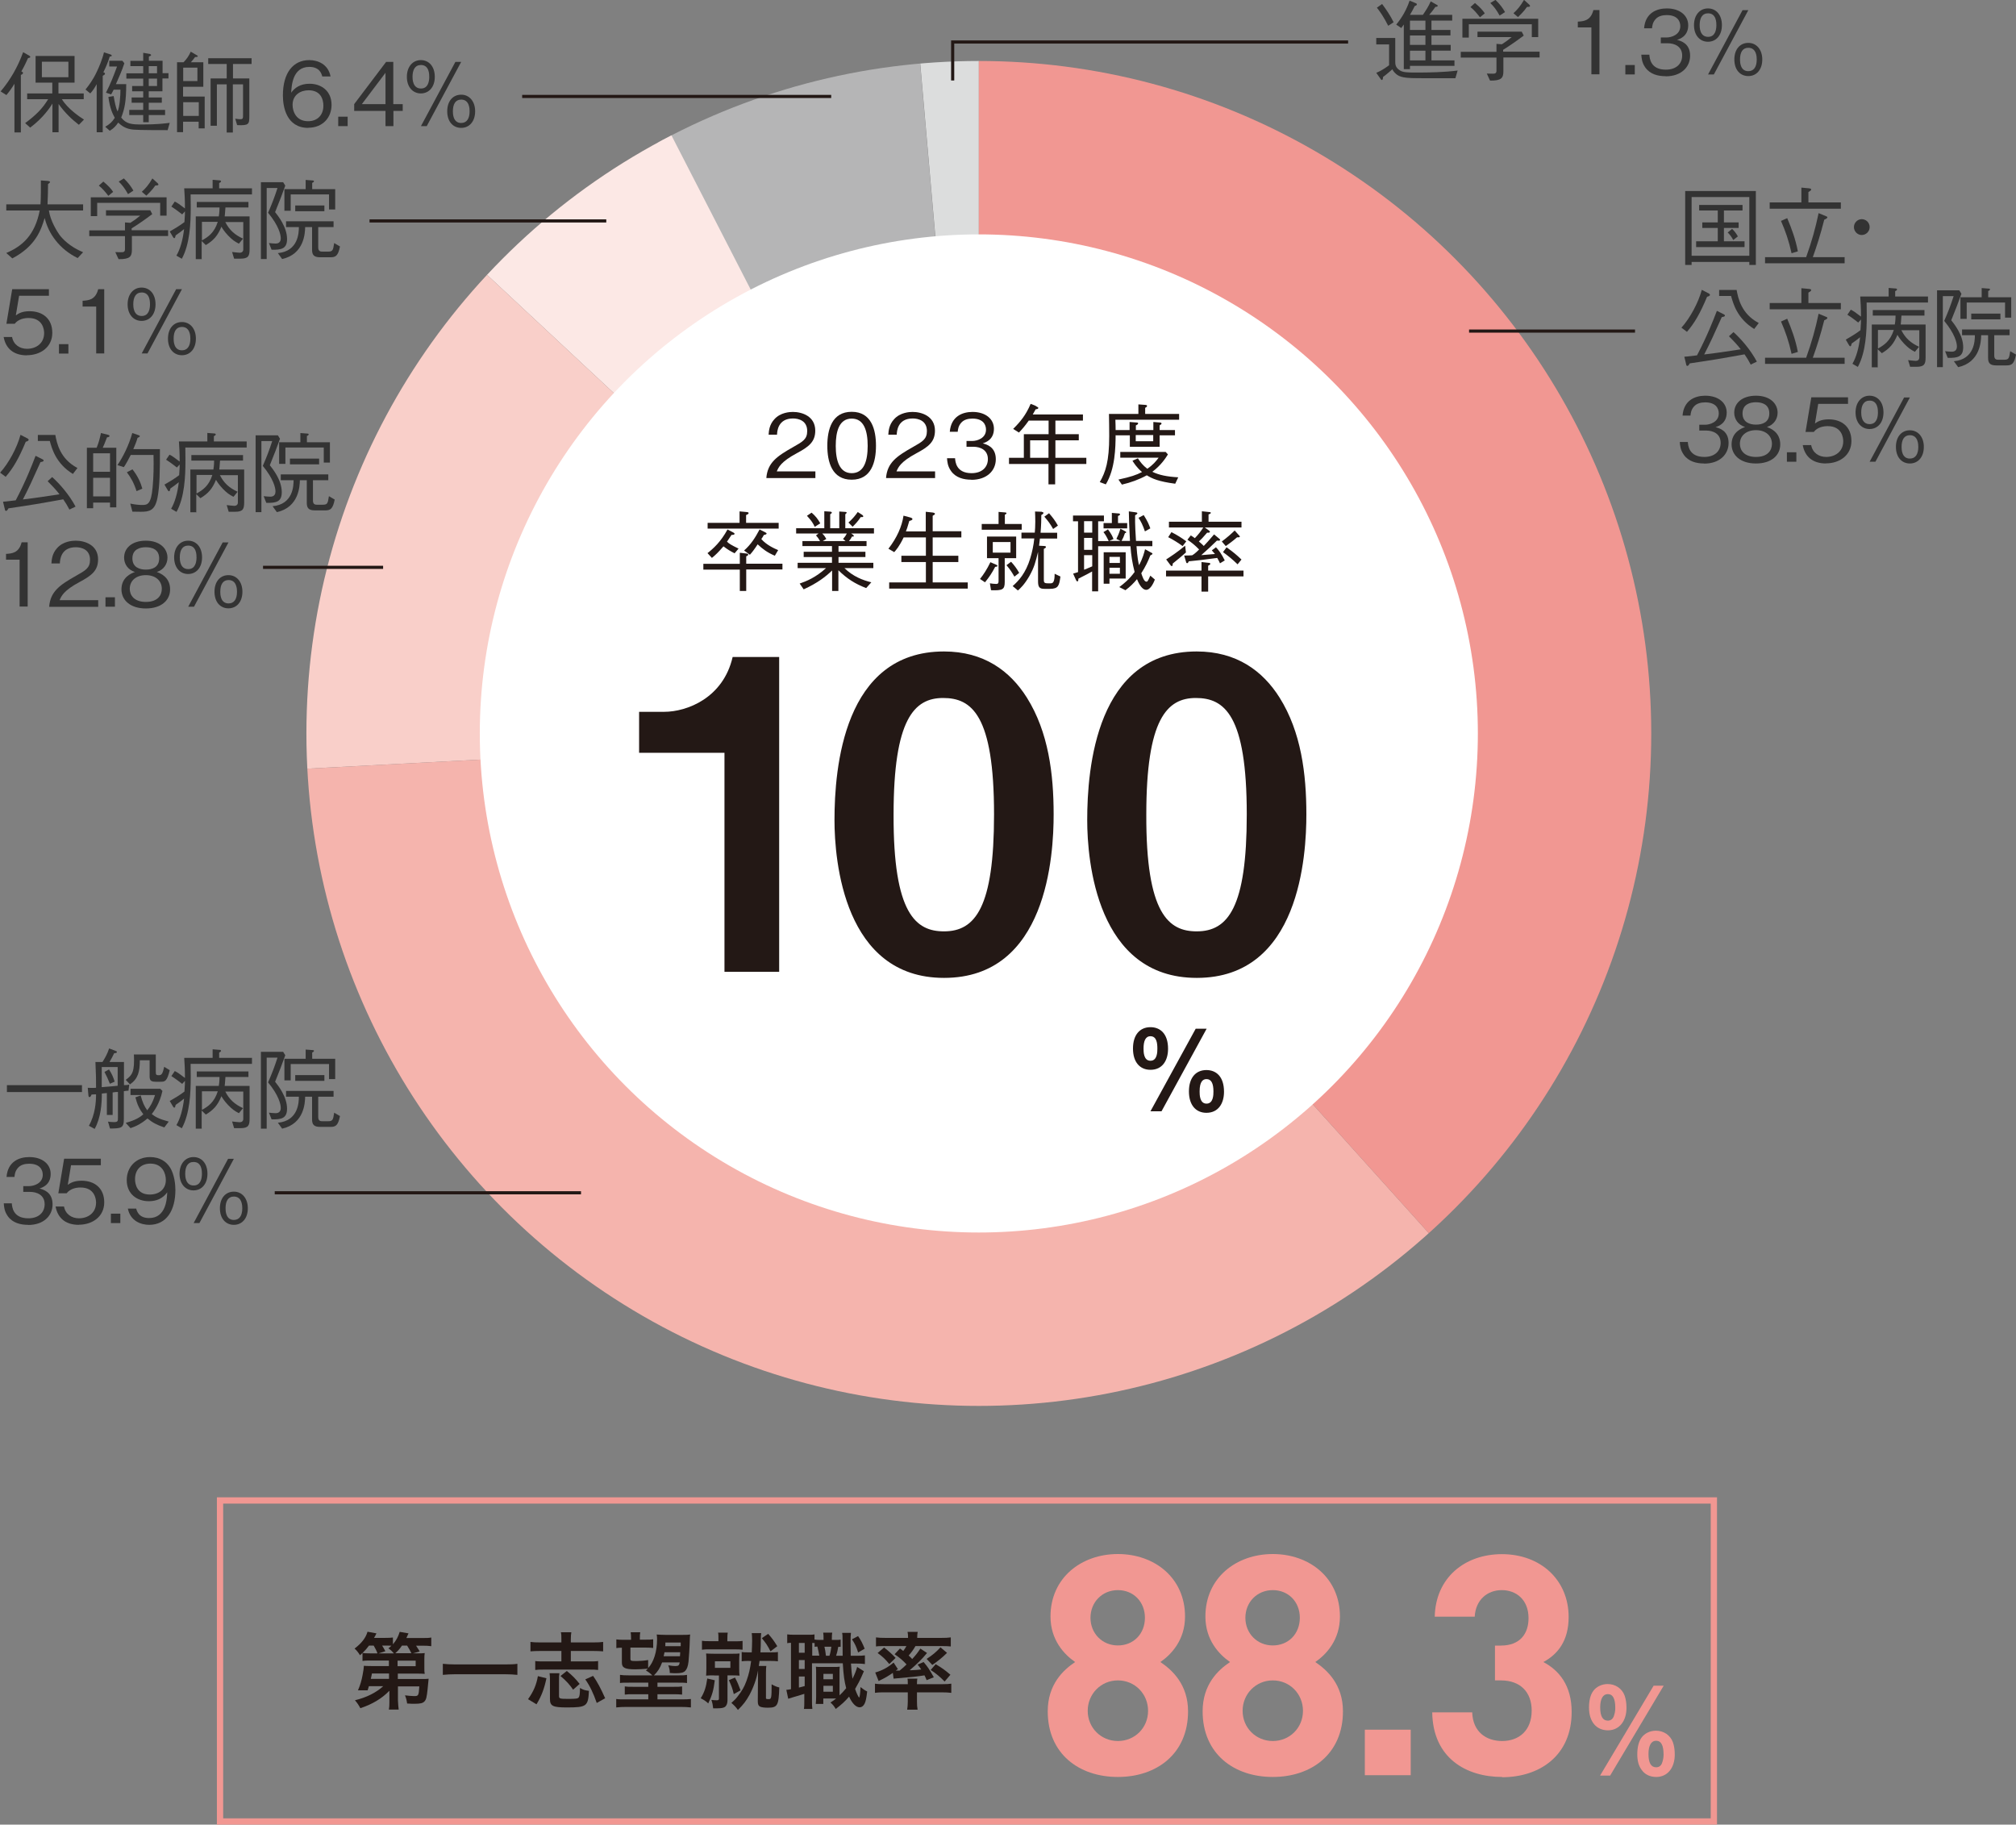 <?xml version="1.0" encoding="UTF-8"?>
<svg id="_レイヤー_2" data-name="レイヤー 2" xmlns="http://www.w3.org/2000/svg" xmlns:xlink="http://www.w3.org/1999/xlink" viewBox="0 0 160.34 145.11">
  <rect x="0" y="0" width="160.34" height="145.11" fill="#808080" stroke="none"/>
  <defs>
    <style>
      .cls-1 {
        stroke: #231815;
        stroke-miterlimit: 10;
        stroke-width: .25px;
      }

      .cls-1, .cls-2 {
        fill: none;
      }

      .cls-3 {
        fill: #333;
      }

      .cls-3, .cls-2, .cls-4, .cls-5, .cls-6, .cls-7, .cls-8, .cls-9, .cls-10, .cls-11 {
        stroke-width: 0px;
      }

      .cls-4 {
        fill: #fce8e5;
      }

      .cls-12 {
        clip-path: url(#clippath);
      }

      .cls-5 {
        fill: #f9cfc9;
      }

      .cls-6 {
        fill: #f5b4ad;
      }

      .cls-7 {
        fill: #fff;
      }

      .cls-8 {
        fill: #b5b5b6;
      }

      .cls-9 {
        fill: #231815;
      }

      .cls-10 {
        fill: #dcdddd;
      }

      .cls-11 {
        fill: #f19792;
      }
    </style>
    <clipPath id="clippath">
      <circle class="cls-2" cx="77.85" cy="58.33" r="53.48"/>
    </clipPath>
  </defs>
  <g id="_文字" data-name="文字">
    <g>
      <path class="cls-11" d="M136.06,119.58v25.03H17.75v-25.03h118.31M136.56,119.08H17.25v26.03h119.31v-26.03h0Z"/>
      <g>
        <path class="cls-11" d="M88.91,141.32c-3.09,0-5.58-1.84-5.58-5.22,0-2.13,1.22-3.28,2.18-3.92-.88-.61-1.96-1.76-1.96-3.62,0-3.08,2.45-4.97,5.36-4.97s5.34,1.89,5.34,4.97c0,1.86-1.08,3.01-1.96,3.62.95.64,2.2,1.79,2.2,3.92,0,3.38-2.5,5.22-5.58,5.22ZM88.91,133.64c-1.35,0-2.4,1.08-2.4,2.42s1.05,2.4,2.4,2.4,2.4-1.05,2.4-2.4-1.05-2.42-2.4-2.42ZM88.91,126.46c-1.25,0-2.18.96-2.18,2.2s.93,2.2,2.18,2.2,2.15-.93,2.15-2.2-.91-2.2-2.15-2.2Z"/>
        <path class="cls-11" d="M101.23,141.32c-3.09,0-5.58-1.84-5.58-5.22,0-2.13,1.22-3.28,2.18-3.92-.88-.61-1.96-1.76-1.96-3.62,0-3.08,2.45-4.97,5.36-4.97s5.34,1.89,5.34,4.97c0,1.86-1.08,3.01-1.96,3.62.95.64,2.2,1.79,2.2,3.92,0,3.38-2.5,5.22-5.58,5.22ZM101.23,133.64c-1.35,0-2.4,1.08-2.4,2.42s1.05,2.4,2.4,2.4,2.4-1.05,2.4-2.4-1.05-2.42-2.4-2.42ZM101.23,126.46c-1.25,0-2.18.96-2.18,2.2s.93,2.2,2.18,2.2,2.15-.93,2.15-2.2-.91-2.2-2.15-2.2Z"/>
        <path class="cls-11" d="M108.55,141.18v-3.62h3.65v3.62h-3.65Z"/>
        <path class="cls-11" d="M119.47,141.32c-2.84,0-5.51-1.49-5.56-5.14h3.18c.05,1.57,1.13,2.28,2.38,2.28,1.37,0,2.35-.86,2.35-2.42,0-1.45-.88-2.4-2.45-2.4h-.47v-2.77h.47c1.54,0,2.2-.96,2.2-2.18,0-1.47-.98-2.23-2.13-2.23s-2.08.78-2.15,2.11h-3.18c.07-3.11,2.4-4.97,5.34-4.97,3.09,0,5.31,2.06,5.31,5,0,1.89-.86,2.96-2.01,3.58,1.25.66,2.25,1.86,2.25,3.97,0,3.48-2.55,5.19-5.53,5.19Z"/>
        <path class="cls-11" d="M129.21,134.84c.1.29.15.59.15.99,0,1.06-.59,1.78-1.47,1.78-.93,0-1.51-.69-1.51-1.81,0-.55.11-1.01.33-1.31.25-.35.69-.56,1.15-.56.62,0,1.14.35,1.35.91ZM132.32,134.06l-4.26,7.15h-.8l4.26-7.15h.8ZM128.35,136.49c.07-.17.12-.43.12-.65,0-.75-.19-1.11-.6-1.11-.38,0-.6.38-.6,1.05,0,.71.2,1.06.61,1.06.22,0,.38-.12.47-.34ZM133.05,138.55c.1.29.15.59.15.99,0,1.07-.59,1.78-1.47,1.78-.49,0-.9-.19-1.16-.56-.24-.32-.35-.71-.35-1.25s.11-1,.33-1.31c.25-.35.68-.56,1.15-.56.62,0,1.14.35,1.35.91ZM132.19,140.2c.07-.17.12-.43.12-.65,0-.75-.19-1.11-.6-1.11-.38,0-.6.38-.6,1.05,0,.71.2,1.06.61,1.06.22,0,.38-.11.47-.34Z"/>
      </g>
      <g>
        <path class="cls-9" d="M30.96,134.47c-.58.61-1.38,1.08-2.3,1.38-.13-.24-.23-.4-.43-.63.92-.22,1.69-.61,2.25-1.12h-1.14c-.04.14-.05.17-.1.33h-.77c.19-.44.29-.79.37-1.23.06-.3.1-.59.1-.72.13.01.31.02.63.02h1.36v-.44h-1.49c-.26,0-.43,0-.61.03v-.63c-.08.06-.1.09-.2.18-.13-.22-.27-.39-.43-.53.56-.43.89-.85,1.03-1.34l.71.13c-.08.17-.11.22-.19.36h.85c.31,0,.49-.01.65-.03v.54c.26-.3.42-.6.54-.99l.7.12q-.06.13-.17.37h1.26c.35,0,.51,0,.72-.04v.69c-.2-.03-.4-.04-.69-.04h-.52c.17.26.18.27.29.46l-.54.15h.32c.33,0,.45,0,.62-.02-.02.12-.03.23-.03.47v.7c0,.23,0,.34.03.48-.15-.01-.36-.02-.62-.02h-1.52v.43h1.89c.25,0,.4,0,.56-.02-.01.08-.01.13-.02.2t-.02.2s-.01.17-.04.42c-.07.65-.11.82-.24.97-.13.15-.33.2-.78.2-.19,0-.33,0-.61-.02-.04-.28-.08-.43-.17-.65.25.03.56.06.72.06.36,0,.37-.04.42-.77h-1.7v1.11c.02.35.03.52.06.73h-.78c.03-.19.04-.31.04-.57v-.9ZM30.02,131.48c-.08-.22-.17-.38-.3-.61h-.37c-.16.22-.3.38-.52.59.16.02.29.03.61.03h.57ZM30.94,133.09h-1.36c-.02.14-.03.16-.09.43h1.45v-.43ZM31.32,131.48c-.1-.12-.23-.25-.43-.39.12-.09.15-.12.24-.21-.12,0-.24-.01-.37-.01h-.37c.08.13.13.2.26.45l-.54.17h1.21ZM32.72,131.48c-.08-.17-.2-.39-.34-.61h-.41c-.17.26-.32.42-.53.61h1.27ZM31.63,132.51h1.43v-.44h-1.44v.44Z"/>
        <path class="cls-9" d="M41.15,133.2c-.3-.03-.61-.05-1.01-.05h-3.91c-.37,0-.73.02-1.01.05v-.88c.3.03.58.05,1.01.05h3.91c.45,0,.76-.01,1.01-.05v.88Z"/>
        <path class="cls-9" d="M42,135.13c.44-.62.66-1.14.78-1.83l.68.17c-.17.82-.39,1.41-.79,2.07l-.68-.41ZM44.65,130.41c0-.28,0-.43-.04-.6h.83c-.03.18-.04.33-.04.6v.21h1.79c.33,0,.59-.01.78-.04v.75c-.23-.02-.48-.03-.78-.03h-1.79v.83h1.47c.32,0,.51,0,.7-.03v.71c-.21-.03-.38-.03-.71-.03h-3.58c-.32,0-.5,0-.71.03v-.71c.19.03.39.03.71.03h1.37v-.83h-1.69c-.32,0-.56.01-.77.03v-.75c.19.03.44.04.77.04h1.69v-.21ZM44.49,133.08c-.03.17-.03.3-.03.63v1.17c0,.21.07.23.73.23.63,0,.77-.02.84-.12.07-.1.09-.25.1-.75.23.14.37.19.71.23-.06,1.23-.18,1.32-1.76,1.32-1.11,0-1.34-.11-1.34-.67v-1.42c0-.27,0-.43-.03-.63h.78ZM45.59,134.39c-.27-.4-.56-.72-1.01-1.1l.5-.4c.44.36.69.61,1.02,1.03l-.52.46ZM47.46,135.43c-.26-.76-.56-1.38-.91-1.87l.62-.28c.31.43.63,1.03.96,1.78l-.68.38Z"/>
        <path class="cls-9" d="M51.54,132.67c.45-.47.72-1.32.72-2.31,0-.1-.01-.27-.03-.37.15.01.42.03.73.03h1.19c.36,0,.54,0,.74-.03-.02.17-.02.2-.03.49-.01.5-.07,1.36-.1,1.67-.04.36-.13.6-.26.73-.13.14-.34.19-.75.19-.12,0-.17,0-.48-.02,0-.22-.03-.38-.12-.61.26.04.4.06.55.06.26,0,.32-.05.36-.29h-1.4c-.17.46-.34.72-.65,1.03h1.89c.36,0,.54,0,.74-.04v.65c-.2-.03-.39-.03-.74-.03h-1.61v.33h1.3c.4,0,.41,0,.66-.03v.65c-.2-.02-.37-.03-.66-.03h-1.3v.41h1.9c.34,0,.57-.01.76-.03v.67c-.23-.03-.55-.04-.83-.04h-4.3c-.28,0-.55.01-.81.04v-.67c.2.03.4.03.74.03h1.81v-.41h-1.19c-.3,0-.47,0-.68.03v-.65c.19.03.32.03.68.03h1.19v-.33h-1.51c-.43,0-.59,0-.74.03v-.65c.2.03.4.04.74.04h1.83c-.14-.14-.3-.27-.51-.39.08-.06.1-.09.15-.14-.38.03-.72.05-.99.05-.83,0-1.07-.12-1.07-.54v-1.18c-.19,0-.32.01-.44.03v-.69c.19.03.33.03.63.03h.54v-.12c0-.18-.01-.34-.03-.48h.76c-.03.15-.03.27-.03.47v.12h.43c.3,0,.44,0,.63-.03v.69c-.17-.02-.34-.03-.63-.03h-1.18v.89c0,.17.05.18.51.18.25,0,.61-.03.9-.08v.64ZM52.85,131.4c-.03.13-.03.19-.07.32h1.3q.01-.14.02-.32h-1.25ZM54.15,130.63h-1.23c0,.14,0,.19-.01.29h1.23v-.29Z"/>
        <path class="cls-9" d="M56.85,133.63c-.1.81-.21,1.18-.52,1.84-.19-.18-.33-.27-.6-.41.3-.48.43-.9.52-1.57l.6.14ZM57.14,130.36c0-.28,0-.39-.03-.52h.77c-.02.12-.03.23-.03.52v.17h.59c.3,0,.43,0,.62-.03v.7c-.18-.02-.34-.03-.63-.03h-1.97c-.29,0-.45,0-.63.03v-.71c.19.03.3.03.63.03h.68v-.16ZM56.79,133.24c-.26,0-.43,0-.63.02.01-.18.02-.36.02-.6v-.56c0-.24,0-.41-.02-.6.18.01.35.02.63.02h1.41c.28,0,.43,0,.62-.02-.02.17-.03.32-.03.59v.57c0,.28,0,.43.03.6-.21-.01-.35-.02-.62-.02h-.34v1.99c0,.23-.07.41-.19.51-.11.08-.3.12-.62.12-.07,0-.15,0-.33,0-.03-.28-.05-.39-.14-.67.16.02.29.03.43.03.13,0,.17-.03.17-.14v-1.83h-.37ZM56.86,132.64h1.23v-.52h-1.23v.52ZM58.46,133.42c.19.35.28.58.44,1.01l-.54.3c-.1-.43-.17-.63-.39-1.11l.5-.21ZM59.6,132.09c-.28,0-.43,0-.61.03v-.74c.16.03.3.03.62.03h.18c.01-.28.03-.64.03-.92,0-.25-.01-.45-.03-.61h.75c-.02.14-.03.34-.03.59,0,.32,0,.49-.03.94h.74c.33,0,.49,0,.65-.03v.74c-.18-.02-.34-.03-.65-.03h-.81c-.01.12-.02.14-.06.4h.6c-.02.15-.03.23-.03.52v1.98c-.02.12.02.14.22.14.21,0,.23-.09.23-1.18.25.14.42.21.61.25-.05,1.45-.14,1.61-.92,1.61-.28,0-.48-.03-.6-.08-.14-.07-.19-.19-.19-.43l.02-2.29v-.16c-.11.65-.37,1.36-.68,1.94-.28.5-.47.75-.92,1.2-.18-.25-.3-.37-.52-.56.28-.25.34-.31.5-.52.35-.45.52-.74.7-1.23.19-.53.29-.96.37-1.58h-.12ZM61.1,129.94c.34.39.43.52.72.98l-.54.41c-.23-.46-.38-.68-.69-1.05l.5-.34Z"/>
        <path class="cls-9" d="M66.88,130.97q-.14,0-.21,0c-.05.28-.1.51-.17.71h.52c0-.56-.01-1.01-.01-1.34,0-.26,0-.32-.03-.48h.7c-.03.22-.03.34-.03.81,0,.27,0,.54.01,1.01h.39c.39,0,.53,0,.74-.03v.69c-.25-.03-.34-.04-.74-.04h-.37c.03.55.07.86.12,1.21.18-.35.33-.74.37-.94l.54.34c-.04.08-.09.19-.14.32-.14.34-.38.79-.56,1.09.12.36.28.68.32.68s.09-.31.11-.83c.17.14.37.28.53.35-.06.52-.11.77-.2.96-.09.19-.23.3-.41.3-.28,0-.59-.32-.83-.85-.32.38-.61.64-1.06.98-.17-.27-.23-.34-.42-.51.23-.15.32-.21.45-.32h-1.02v.43h-.6c.02-.19.03-.35.03-.58v-1.79c0-.3,0-.39-.02-.59.12.02.19.02.42.02h1.05c.19,0,.27,0,.43-.02-.02.14-.02.25-.02.59v1.69c.19-.17.3-.3.53-.57-.14-.54-.21-.98-.27-1.98h-2.45v2.93c0,.35,0,.51.03.7h-.67c.03-.19.03-.4.03-.71v-.49c-.34.11-.61.19-.83.25q-.32.09-.45.14l-.15-.71c.07,0,.15-.01.37-.05v-3.69c-.13,0-.2.01-.3.03v-.7c.14.02.3.03.56.03h1.05c.27,0,.42,0,.56-.03v.41c.14.02.23.03.41.03h.31v-.04c0-.27,0-.39-.03-.54h.72c-.03.15-.03.28-.03.54v.04h.23c.24,0,.33,0,.47-.02v.57ZM63.54,131.44h.46v-.78h-.46v.78ZM63.54,132.73h.46v-.71h-.46v.71ZM63.54,134.21c.26-.06.3-.08.46-.12v-.76h-.46v.89ZM65.16,131.67c-.03-.19-.09-.49-.15-.72-.09,0-.11,0-.22.02v-.3c-.08,0-.1,0-.19-.01v1.01h.56ZM65.49,133.55h.75v-.43h-.75v.43ZM65.49,134.54h.75v-.47h-.75v.47ZM65.57,130.96c.05.19.08.39.12.72h.28c.07-.21.12-.46.15-.72h-.54ZM68.25,130.12c.23.34.35.57.52,1l-.52.3c-.15-.48-.25-.68-.49-1.05l.48-.25Z"/>
        <path class="cls-9" d="M70.36,134.59c-.3,0-.48,0-.77.04v-.73c.17.03.43.04.71.04h1.9v-.05c0-.17,0-.3-.03-.39h.79c-.02.1-.03.22-.03.39v.05h2.05c.28,0,.5-.01.68-.04v.73c-.22-.03-.48-.04-.78-.04h-1.95v.74c0,.25.01.42.05.64h-.83c.03-.22.05-.39.05-.64v-.74h-1.84ZM71.59,131.11c.12.09.15.11.25.19.12-.17.17-.23.25-.39h-1.74c-.28,0-.49,0-.68.03v-.72c.21.03.44.04.79.04h1.76v-.07c0-.16-.01-.27-.04-.41h.81c-.03.14-.04.25-.04.41v.07h1.88c.35,0,.58-.01.79-.04v.72c-.19-.02-.4-.03-.69-.03h-2.12c-.17.3-.32.5-.54.75.14.12.17.17.28.28.28-.31.41-.46.65-.83l.53.35c-.39.48-.82.9-1.38,1.37q.06,0,.14,0c.28-.01.54-.03.78-.06-.1-.15-.15-.21-.29-.39l.48-.2c.37.45.41.51.81,1.21l-.57.23c-.08-.2-.12-.27-.17-.38-.67.1-1.04.14-2.14.23-.14.01-.26.02-.32.03l-.06-.46c-.36.25-.59.39-1.13.65l-.27-.68c.52-.14,1.03-.41,1.46-.79l.34.52-.17.12h.08s.19,0,.23,0c.25-.2.35-.29.55-.49-.27-.3-.56-.55-.95-.81l.43-.46ZM70.31,131.02c.37.29.63.52.92.83l-.5.49c-.32-.39-.52-.58-.93-.88l.51-.43ZM75.31,131.46c-.38.38-.7.63-1.16.95l-.45-.48c.49-.32.75-.54,1.1-.92l.52.44ZM74.42,132.35c.54.33.7.44,1.17.84l-.46.54c-.37-.38-.67-.63-1.11-.92l.4-.46Z"/>
      </g>
    </g>
    <g>
      <g class="cls-12">
        <g>
          <path class="cls-10" d="M77.85,58.33l-4.69-53.63c1.54-.13,3.15-.2,4.69-.2v53.83Z"/>
          <path class="cls-8" d="M77.85,58.33L52.16,10.95c5.35-2.96,14.95-5.71,20.99-6.24l4.69,53.63Z"/>
          <path class="cls-4" d="M77.85,58.33L38.48,21.62c5.19-5.57,7.78-8.14,14.73-11.23l24.64,47.94Z"/>
          <path class="cls-5" d="M77.85,58.33l-53.76,2.82c-.8-15.2,4.01-28.4,14.39-39.53l39.37,36.71Z"/>
          <path class="cls-6" d="M77.85,58.33l36.02,40c-22.09,19.89-56.13,18.11-76.02-3.98-8.67-9.63-13.07-20.26-13.75-33.2l53.76-2.82Z"/>
          <path class="cls-11" d="M77.85,58.33V4.5c29.73,0,53.83,24.1,53.83,53.83,0,16.05-5.88,29.26-17.81,40l-36.02-40Z"/>
        </g>
      </g>
      <g>
        <circle class="cls-7" cx="77.85" cy="58.33" r="39.69"/>
        <g>
          <path class="cls-9" d="M60.95,38.01c.1-1.22.85-1.73,2.14-2.46.76-.43,1.11-.62,1.11-1.27,0-.81-.66-1-1.13-1-1.2,0-1.26,1.02-1.27,1.29h-.67c.02-.29.05-.79.46-1.23.48-.54,1.22-.58,1.47-.58.73,0,1.78.34,1.78,1.49,0,.9-.53,1.29-1.46,1.79-1.29.69-1.46,1.13-1.6,1.45h3.07v.53h-3.87Z"/>
          <path class="cls-9" d="M67.74,38.15c-1.57,0-1.94-1.41-1.94-2.7s.37-2.7,1.94-2.7,1.93,1.42,1.93,2.7-.36,2.7-1.93,2.7ZM67.74,33.29c-1,0-1.27,1.02-1.27,2.17s.29,2.17,1.27,2.17,1.27-.98,1.27-2.17-.29-2.17-1.27-2.17Z"/>
          <path class="cls-9" d="M70.47,38.01c.1-1.22.85-1.73,2.14-2.46.76-.43,1.11-.62,1.11-1.27,0-.81-.66-1-1.13-1-1.2,0-1.26,1.02-1.27,1.29h-.67c.02-.29.05-.79.46-1.23.48-.54,1.22-.58,1.47-.58.73,0,1.78.34,1.78,1.49,0,.9-.53,1.29-1.46,1.79-1.29.69-1.46,1.13-1.6,1.45h3.07v.53h-3.87Z"/>
          <path class="cls-9" d="M77.25,38.15c-.59,0-1.23-.15-1.61-.69-.28-.39-.3-.76-.32-1.02h.64c.02.27.08,1.19,1.31,1.19.86,0,1.3-.5,1.3-1.12,0-.74-.62-.98-1.16-.98h-.54v-.46h.46c.39,0,1.09-.22,1.09-.9,0-.39-.22-.88-1.08-.88-.34,0-.69.08-.91.35-.21.25-.24.5-.26.7h-.63c.1-1.24,1.02-1.58,1.81-1.58,1.02,0,1.7.55,1.7,1.34,0,.87-.67,1.09-.89,1.16.29.08,1.04.27,1.04,1.26,0,.91-.71,1.64-1.94,1.64Z"/>
          <path class="cls-9" d="M83.92,36.9v1.62h-.53v-1.62h-3.14v-.49h1.18v-1.88h1.97v-1.08h-1.58c-.29.41-.51.67-.78.95l-.46-.29c.56-.55,1.02-1.11,1.39-1.99.14.06.38.12.49.22.08.04.12.06.12.1,0,.08-.1.1-.21.11-.05.08-.11.19-.23.41h3.99v.49h-2.19v1.08h1.86v.49h-1.86v1.39h2.46v.49h-2.46ZM83.39,35.02h-1.46v1.39h1.46v-1.39Z"/>
          <path class="cls-9" d="M88.73,34.6c-.01.99-.03,2.68-.78,3.92l-.48-.18c.46-.8.75-1.65.75-3.66,0-.27-.01-1.54-.02-1.76h2.34v-.76l.55.04s.14,0,.14.08c0,.08-.1.13-.15.15v.49h2.7v.46h-5.07c.01.36.02.48.02.82h1.11v-.64l.53.04c.08,0,.15.01.15.07,0,.06-.06.11-.18.16v.37h1.39v-.64l.5.04c.07,0,.15.01.15.08,0,.04-.02.07-.15.15v.37h1.22v.42h-1.22v.91h-2.37v-.91h-1.11ZM88.95,38.14c1.01-.22,1.41-.36,1.88-.6-.42-.35-.66-.73-.76-.9l.43-.19c.2.3.39.56.75.83.46-.31.71-.62.9-.88h-3.05v-.46h3.61l.18.2c-.2.32-.56.87-1.24,1.38.53.26,1.17.39,2.06.44l-.24.51c-1.34-.18-1.82-.4-2.26-.67-.62.34-1.29.58-1.98.74l-.29-.42ZM91.72,35.09v-.49h-1.39v.49h1.39Z"/>
          <path class="cls-9" d="M59.35,45.3v1.7h-.51v-1.7h-2.9v-.46h2.9v-.88l.52.06c.1.01.15.04.15.08,0,.08-.1.12-.16.14v.59h2.88v.46h-2.88ZM58.44,44.01c-.36-.18-.57-.31-.9-.56-.41.47-.61.67-.92.92l-.35-.38c.46-.36,1.06-.9,1.59-1.88l.43.22c.1.05.13.08.13.12,0,.09-.13.09-.24.09-.08.11-.1.15-.36.54.16.15.3.25.92.55l-.32.38ZM56.28,42.04v-.46h2.54v-.91l.55.05c.16.01.17.06.17.08,0,.07-.06.1-.2.16v.62h2.59v.46h-5.65ZM61.61,44.19c-.58-.25-.96-.53-1.35-.9-.29.44-.44.63-.62.83l-.46-.34c.53-.46.91-1.05,1.23-1.67l.43.21c.1.05.13.08.13.11,0,.08-.15.1-.22.12-.09.16-.1.19-.2.32.41.47,1.01.74,1.34.88l-.26.44Z"/>
          <path class="cls-9" d="M67.7,42.43l.13.09s.08.06.08.1c0,.07-.08.06-.15.05-.08.17-.15.26-.24.36h1.4v.4h-2.23v.45h2.14v.42h-2.14v.46h2.77v.42h-2.3c.69.67,1.45.96,2.14,1.13l-.41.46c-.89-.34-1.54-.76-2.21-1.42v1.65h-.5v-1.63c-.5.48-1.14.99-2.26,1.5l-.32-.46c.55-.19,1.27-.48,2.1-1.23h-2.26v-.42h2.73v-.46h-2.25v-.42h2.25v-.45h-2.35v-.4h1.4c-.11-.2-.18-.29-.32-.45l.2-.15h-1.78v-.42h2.24v-1.35l.46.03c.08,0,.14.04.14.08s-.06.08-.13.13v1.11h.72v-1.33l.46.03c.1,0,.13.04.13.06,0,.04-.06.08-.11.13v1.11h2.28v.42h-1.84ZM64.8,41.9c-.13-.28-.25-.48-.62-.88l.37-.25c.31.27.48.48.69.85l-.43.27ZM65.4,42.43c.15.15.22.25.32.43l-.28.17h1.81l-.2-.17c.18-.2.23-.29.3-.43h-1.95ZM68.46,41.12c-.2.3-.38.51-.65.77l-.33-.33c.36-.33.55-.57.74-.84l.33.21s.11.07.11.13c0,.08-.13.07-.2.06Z"/>
          <path class="cls-9" d="M73.63,42.25v-1.55l.55.06s.18.02.18.1c0,.06-.06.09-.18.16v1.23h2.28v.49h-2.28v1.46h2.04v.5h-2.04v1.62h2.79v.49h-6.25v-.49h2.92v-1.62h-1.95v-.5h1.95v-1.46h-1.77c-.34.71-.61,1.02-.75,1.17l-.46-.27c.68-.88,1.07-1.76,1.2-2.63l.56.15s.15.04.15.12c0,.08-.13.12-.25.15-.15.54-.2.65-.27.83h1.57Z"/>
          <path class="cls-9" d="M77.94,46.05c.3-.38.55-.76.83-1.34l.46.2c.08.04.1.06.1.09,0,.06-.06.07-.18.08-.25.48-.46.8-.81,1.23l-.4-.27ZM79.41,40.71l.5.04s.14,0,.14.06c0,.03-.02.08-.13.12v.74h1.34v.46h-3.18v-.46h1.34v-.97ZM78.73,46.39c.13.02.34.05.5.05.19,0,.19-.11.19-.29v-1.76h-.92v-1.72h2.32v1.72h-.91v1.89c0,.61-.17.69-1.09.66l-.09-.55ZM80.37,43.11h-1.41v.84h1.41v-.84ZM80.42,44.68c.27.3.44.53.64.88l-.38.3c-.18-.31-.32-.55-.63-.91l.36-.27ZM82.86,40.72c.06,0,.13.01.13.08s-.12.13-.17.16c0,.33-.01.83-.06,1.41h1.32v.46h-1.37q-.01.16-.07.57l.37.02c.07,0,.18.01.18.08s-.11.12-.17.15v2.4c0,.25,0,.34.32.34h.22c.18,0,.32-.08.32-.76l.46.22c-.1.73-.16.98-.85.98h-.43c-.39,0-.5-.14-.5-.6v-2.34c-.2.82-.3,1.23-.7,1.94-.39.67-.7.95-.9,1.13l-.42-.35c.47-.41,1.04-1.02,1.4-2.21.14-.45.27-1.04.32-1.58h-1.02v-.46h1.06c.02-.26.04-.47.04-.87,0-.31-.01-.55-.02-.81l.57.02ZM83.43,40.81c.29.34.48.58.71.99l-.38.27c-.23-.41-.41-.65-.7-.98l.37-.27Z"/>
          <path class="cls-9" d="M91.53,43.93c.11.06.13.07.13.1,0,.06-.09.11-.17.14-.17.44-.38.89-.72,1.42.09.27.22.67.41.67.07,0,.1,0,.31-.48l.36.31c-.15.41-.41.82-.68.82-.4,0-.66-.66-.74-.85-.25.3-.53.59-.92.88l-.49-.25c.36-.27.78-.6,1.22-1.2-.18-.7-.28-1.32-.33-2.05h-2.57v3.59h-.48v-1.58c-.19.11-.53.29-1.09.57,0,.19-.05.22-.08.22-.06,0-.1-.08-.12-.13l-.22-.49c.23-.07.27-.08.39-.12v-4.04h-.4v-.46h2.46v.46h-.46v1.57h.84c-.19-.39-.27-.53-.42-.71l.36-.22c.29.39.38.6.44.77l-.34.15h.9l-.33-.16c.1-.2.21-.43.32-.81l.36.19c.08.04.1.06.1.09,0,.04-.04.06-.1.07-.08.25-.15.41-.27.62h.67c-.06-1.25-.08-1.52-.09-2.35l.51.07c.08.01.17.02.17.08,0,.03-.03.08-.18.16-.02.69.04,1.59.07,2.04h1.3v.42h-1.26c.06.9.15,1.3.2,1.51.3-.55.41-.99.48-1.27l.47.26ZM86.87,41.45h-.65v.91h.65v-.91ZM86.87,42.78h-.65v.95h.65v-.95ZM86.22,45.31c.15-.06.29-.11.65-.27v-.89h-.65v1.16ZM88.42,40.79l.48.04c.1,0,.18.01.18.08,0,.05-.04.07-.16.13v.56h.73v.42h-1.88v-.42h.66v-.81ZM88.24,46.01v.41h-.46v-2.5h1.75v2.09h-1.29ZM89.07,44.29h-.83v.48h.83v-.48ZM89.07,45.15h-.83v.48h.83v-.48ZM90.96,40.96c.32.5.42.76.53,1.06l-.43.24c-.18-.52-.3-.76-.51-1.08l.42-.22Z"/>
          <path class="cls-9" d="M94.33,43.93c-.22.2-.67.58-1.06.89,0,.09,0,.2-.08.2-.03,0-.06-.02-.12-.1l-.32-.43c.39-.25.85-.55,1.51-1.09l.06.52ZM95.57,44.7l.54.06c.06,0,.15.01.15.08,0,.07-.11.12-.17.15v.39h2.81v.46h-2.81v1.21h-.53v-1.21h-2.82v-.46h2.82v-.67ZM93.17,42.32c.47.24.8.45,1.18.73l-.29.38c-.36-.26-.7-.48-1.15-.71l.26-.4ZM96.68,43.49c.28.29.48.58.73,1.08l-.38.23c-.05-.11-.09-.21-.22-.43-.91.13-1.71.22-2.26.27-.03.06-.07.15-.13.15-.06,0-.08-.06-.09-.11l-.15-.5c.24,0,.42,0,.64-.02.1-.06.22-.13.55-.46-.34-.35-.57-.53-.93-.78l.27-.34c.2.13.23.15.32.22.31-.32.5-.58.67-.85h-2.73v-.46h2.62v-.83l.56.06c.13.01.15.03.15.06,0,.08-.12.11-.18.13v.58h2.62v.46h-2.92l.32.23c.07.05.09.08.09.11,0,.09-.15.08-.22.07-.34.4-.5.56-.66.7.3.27.31.27.39.36.18-.19.45-.48.82-.92l.41.34s.07.06.07.09c0,.07-.09.07-.12.07-.06,0-.09,0-.13-.01-.4.4-.82.78-1.25,1.16.39-.03.97-.08,1.09-.09-.14-.17-.2-.23-.25-.29l.34-.25ZM97.18,43.06c.45-.34.71-.57,1.02-.87l.33.37c.06.06.08.08.08.11,0,.05-.06.06-.09.06-.03,0-.1,0-.13,0-.36.32-.6.48-.9.7l-.31-.36ZM97.56,43.53c.54.39.76.57,1.18.97l-.31.38c-.43-.42-.8-.71-1.16-.97l.29-.39Z"/>
        </g>
        <g>
          <path class="cls-9" d="M57.62,77.29v-17.42h-6.79v-3.26h1.99c1.82,0,4.7-1.1,5.45-4.36h3.7v25.04h-4.36Z"/>
          <path class="cls-9" d="M75.08,77.77c-7.96,0-8.71-9.33-8.71-12.55,0-4.12.72-13.41,8.71-13.41,3.16,0,5.25,1.54,6.59,3.67,1.72,2.74,2.13,6.07,2.13,9.29s-.51,13-8.71,13ZM75.01,55.51c-2.3,0-3.94,1.68-3.94,9.26-.03,7.92,1.78,9.3,4.01,9.3,2.5,0,3.98-1.92,3.98-9.3,0-7.92-1.78-9.26-4.05-9.26Z"/>
          <path class="cls-9" d="M95.18,77.77c-7.96,0-8.71-9.33-8.71-12.55,0-4.12.72-13.41,8.71-13.41,3.16,0,5.25,1.54,6.59,3.67,1.72,2.74,2.13,6.07,2.13,9.29s-.51,13-8.71,13ZM95.11,55.51c-2.3,0-3.94,1.68-3.94,9.26-.03,7.92,1.78,9.3,4.01,9.3,2.5,0,3.98-1.92,3.98-9.3,0-7.92-1.78-9.26-4.05-9.26Z"/>
        </g>
        <path class="cls-9" d="M92.9,83.41c0,.93-.45,1.67-1.4,1.67-.84,0-1.39-.61-1.39-1.69s.54-1.7,1.39-1.7c.76,0,1.4.5,1.4,1.72ZM90.95,83.39c0,.25,0,.97.55.97s.55-.72.55-.97c0-.41-.05-.98-.55-.98-.41,0-.55.41-.55.98ZM92.38,88.38h-.88l3.6-6.57h.87l-3.59,6.57ZM97.35,86.83c0,.92-.45,1.67-1.4,1.67-.84,0-1.39-.62-1.39-1.7s.54-1.7,1.39-1.7c.76,0,1.4.5,1.4,1.73ZM95.41,86.8c0,.25,0,.97.55.97s.55-.72.55-.97c0-.62-.16-.98-.55-.98-.29,0-.55.19-.55.98Z"/>
      </g>
      <g>
        <path class="cls-3" d="M139.13,21.07v-.24h-4.59v.24h-.51v-5.88h5.62v5.88h-.51ZM139.13,15.67h-4.59v4.67h4.59v-4.67ZM134.9,19.65v-.46h1.72v-1.06h-1.23v-.44h1.23v-.95h-1.48v-.44h3.45v.44h-1.48v.95h1.17v.44h-1.17v1.06h1.64v.46h-3.84ZM137.85,19.09c-.13-.25-.23-.39-.44-.6l.35-.29c.2.2.31.34.46.6l-.37.29Z"/>
        <path class="cls-3" d="M143.65,20.45c.44-1.23.74-2.3.99-3.5l.58.24c.06.02.12.05.12.09,0,.08-.15.15-.25.19-.31,1.21-.59,2.09-.91,2.98h2.53v.49h-6.33v-.49h3.28ZM143.27,14.92l.63.06s.15.01.15.09-.13.15-.22.2v.83h2.58v.5h-5.66v-.5h2.52v-1.18ZM142.14,17.34c.35.82.67,1.69.85,2.65l-.5.15c-.22-1-.49-1.77-.84-2.57l.49-.22Z"/>
        <path class="cls-3" d="M148.7,18.06c0,.35-.29.63-.63.63s-.62-.29-.62-.63.28-.63.62-.63.63.27.63.63Z"/>
        <path class="cls-3" d="M135.77,23.6c-.57,1.37-1.02,2.12-1.6,2.79l-.44-.33c.69-.76,1.36-2.02,1.62-3.01l.58.3s.07.06.07.09c0,.09-.11.13-.23.16ZM139.25,29.01c-.19-.36-.27-.49-.5-.83-.44.08-1.44.26-2.16.38-.5.08-1.22.2-2.2.34-.03.06-.1.2-.19.2-.06,0-.08-.05-.09-.11l-.15-.62c.13-.01.18-.01.24-.02.13-.01.66-.08.77-.09.81-1.54,1.28-2.76,1.58-3.54l.54.27c.08.04.1.07.1.1,0,.08-.08.1-.25.13-.65,1.45-.9,2-1.4,2.97.89-.1,1.94-.26,2.91-.41-.29-.38-.66-.76-.94-1.04l.36-.33c.6.54,1.36,1.41,1.86,2.35l-.5.24ZM139.53,26.17c-1.38-.84-1.69-2.06-1.85-2.63h-.95v-.48h1.39c.12.64.36,1.89,1.76,2.63l-.36.47Z"/>
        <path class="cls-3" d="M143.65,28.45c.44-1.23.74-2.3.99-3.5l.58.24c.06.02.12.05.12.09,0,.08-.15.15-.25.19-.31,1.21-.59,2.09-.91,2.98h2.53v.49h-6.33v-.49h3.28ZM143.27,22.92l.63.06s.15.01.15.09-.13.15-.22.2v.83h2.58v.5h-5.66v-.5h2.52v-1.18ZM142.14,25.34c.35.82.67,1.69.85,2.65l-.5.15c-.22-1-.49-1.77-.84-2.57l.49-.22Z"/>
        <path class="cls-3" d="M150.21,22.9l.5.04c.1,0,.17.02.17.08,0,.06-.09.11-.15.14v.42h2.61v.48h-4.88c0,.28.01.59.01,1.02,0,1.29-.07,2.93-.71,4.1l-.43-.25c.29-.49.51-1.23.61-2.11-.27.22-.37.29-.67.5-.02.09-.04.22-.11.22-.05,0-.08-.06-.12-.12l-.24-.41c.25-.14.83-.48,1.17-.75.04-.57.04-.67.04-.85l-.22.24c-.1-.08-.57-.44-.86-.62l.27-.4c.18.08.42.25.81.55,0-.75-.03-1.12-.06-1.6h2.26v-.68ZM149.36,29.21h-.49v-3.4h1.83c.06-.29.06-.67.06-.71h-1.81v-.44h4.11v.44h-1.83c-.04.54-.04.56-.06.71h1.98v2.61c0,.51-.08.75-.71.75h-.52l-.16-.53c.11.01.5.06.6.06.16,0,.29-.08.29-.27v-2.17h-1.43c.32.63.74,1.01,1.41,1.32l-.33.4c-.33-.17-.53-.31-.85-.64-.33-.35-.45-.56-.54-.71-.29.71-.62,1.09-1.24,1.46l-.33-.32v1.47ZM149.36,27.72c.48-.27.98-.59,1.26-1.48h-1.26v1.48Z"/>
        <path class="cls-3" d="M156,23.36c-.24.67-.44,1.2-.81,2.11.23.29.95,1.18.95,2.14,0,.76-.43.87-1.23.85l-.21-.53c.19.02.38.04.53.04.21,0,.41-.09.41-.42,0-.29-.16-1-1.01-2.03.32-.73.51-1.23.75-1.97h-.86v5.65h-.46v-6.11h1.77l.16.26ZM158.61,28.28c0,.33.21.33.34.33h.42c.38,0,.42-.07.51-.68l.46.27c-.15.76-.35.86-.76.86h-.82c-.5,0-.64-.2-.64-.6v-1.8h-.55c-.01.47-.07,2.15-1.83,2.54l-.34-.47c1.64-.15,1.67-1.65,1.67-2.07h-1.02v-.46h3.78v.46h-1.22v1.61ZM156.42,25.36h-.5v-1.72h1.69v-.73l.53.04c.11,0,.13.03.13.06,0,.07-.08.11-.14.13v.5h1.83v1.62h-.49v-1.2h-3.05v1.3ZM159.1,24.94v.46h-2.32v-.46h2.32Z"/>
        <path class="cls-3" d="M135.53,36.86c-.59,0-1.23-.15-1.61-.69-.28-.39-.3-.76-.32-1.02h.64c.02.27.08,1.19,1.31,1.19.86,0,1.3-.5,1.3-1.12,0-.74-.62-.98-1.16-.98h-.54v-.46h.46c.39,0,1.09-.22,1.09-.9,0-.39-.22-.88-1.08-.88-.34,0-.69.08-.91.35-.21.25-.24.5-.26.7h-.63c.1-1.24,1.02-1.58,1.81-1.58,1.02,0,1.7.55,1.7,1.34,0,.87-.67,1.09-.89,1.16.29.08,1.04.27,1.04,1.26,0,.91-.71,1.64-1.94,1.64Z"/>
        <path class="cls-3" d="M139.66,36.86c-1.25,0-1.94-.67-1.94-1.52,0-.99.83-1.29,1.07-1.38-.55-.17-.86-.63-.86-1.14,0-.76.62-1.35,1.73-1.35s1.72.62,1.72,1.35c0,.5-.29.96-.85,1.14.25.09,1.06.39,1.06,1.38,0,.88-.71,1.52-1.93,1.52ZM139.66,34.21c-.75,0-1.28.42-1.28,1.09,0,.5.34,1.04,1.28,1.04s1.27-.53,1.27-1.04c0-.63-.48-1.09-1.27-1.09ZM139.66,31.99c-.5,0-1.07.18-1.07.89s.58.89,1.07.89,1.06-.17,1.06-.89-.57-.89-1.06-.89Z"/>
        <path class="cls-3" d="M142.12,36.72v-.75h.75v.75h-.75Z"/>
        <path class="cls-3" d="M145.24,36.86c-1.11,0-1.7-.58-1.86-1.46h.67c.11.61.61.94,1.19.94.72,0,1.36-.43,1.36-1.25,0-.24-.08-1.2-1.24-1.2-.32,0-.81.08-1.1.46h-.66l.46-2.75h2.92v.52h-2.37l-.26,1.56c.18-.13.48-.33,1.09-.33,1.04,0,1.81.59,1.81,1.72s-.93,1.78-2.02,1.78Z"/>
        <path class="cls-3" d="M149.8,32.8c0,.82-.47,1.32-1.11,1.32s-1.11-.51-1.11-1.32.47-1.33,1.11-1.33,1.11.5,1.11,1.33ZM148.03,32.8c0,.15,0,.93.67.93.57,0,.66-.57.66-.93,0-.19,0-.94-.66-.94-.47,0-.67.38-.67.94ZM151.44,31.61h.46l-2.74,5.11h-.46l2.74-5.11ZM153.01,35.54c0,.81-.46,1.32-1.11,1.32s-1.11-.5-1.11-1.32.46-1.32,1.11-1.32,1.11.53,1.11,1.32ZM151.24,35.54c0,.17,0,.93.66.93.44,0,.67-.34.67-.93,0-.18-.01-.93-.67-.93-.46,0-.66.37-.66.93Z"/>
      </g>
      <g>
        <path class="cls-3" d="M6.17,20.52c-.69-.34-1.3-.82-1.76-1.42-.43-.56-.67-1.06-.86-1.76-.27.89-.67,2.21-2.57,3.21l-.48-.43c1.29-.55,2.27-1.42,2.66-3.38H.5v-.49h2.72c.01-.25.03-.43.03-.95,0-.34,0-.61,0-.95l.55.04s.18.01.18.09c0,.03-.03.06-.16.16,0,.65-.01.75-.04,1.61h2.83v.49h-2.72c.11.82.67,1.7.85,1.95.23.3.79.92,1.87,1.37l-.43.46Z"/>
        <path class="cls-3" d="M10.49,18.78v1.08c0,.55-.16.76-1.06.75l-.26-.56c.22.01.36.01.44.01.18,0,.33,0,.33-.24v-1.04h-2.84v-.46h2.84v-.63l.43.03c.33-.21.5-.34.78-.57h-2.72v-.43h3.52l.16.31c-.75.56-1.37.97-1.64,1.13v.15h2.9v.46h-2.9ZM12.74,17.15v-1.02h-5.01v1.06h-.51v-1.5h6.03v1.46h-.51ZM8.62,15.58c-.23-.3-.47-.59-.76-.82l.36-.32c.41.34.62.58.78.82l-.39.32ZM10.19,15.45c-.27-.48-.48-.75-.75-1.01l.41-.25c.37.36.58.65.76.97l-.43.28ZM12.35,14.76c-.25.37-.6.69-.71.8l-.36-.31c.28-.25.55-.55.84-1.06l.42.38s.06.07.06.1c0,.08-.11.08-.24.08Z"/>
        <path class="cls-3" d="M16.91,14.3l.5.04c.1,0,.17.02.17.08,0,.06-.09.11-.15.14v.42h2.61v.48h-4.88c0,.28.01.59.01,1.02,0,1.29-.07,2.93-.71,4.1l-.43-.25c.29-.49.51-1.23.61-2.11-.27.22-.37.29-.67.5-.02.09-.04.22-.11.22-.05,0-.08-.06-.12-.12l-.24-.41c.25-.14.83-.48,1.17-.75.04-.57.04-.67.04-.85l-.22.24c-.1-.08-.57-.44-.86-.62l.27-.4c.18.08.42.25.81.55,0-.75-.03-1.12-.06-1.6h2.26v-.68ZM16.06,20.61h-.49v-3.4h1.83c.06-.29.06-.67.06-.71h-1.81v-.44h4.11v.44h-1.83c-.04.54-.04.56-.06.71h1.98v2.61c0,.51-.08.75-.71.75h-.52l-.16-.53c.11.01.5.06.6.06.16,0,.29-.08.29-.27v-2.17h-1.43c.32.63.74,1.01,1.41,1.32l-.33.4c-.33-.17-.53-.31-.85-.64-.33-.35-.45-.56-.54-.71-.29.71-.62,1.09-1.24,1.46l-.33-.32v1.47ZM16.06,19.12c.48-.27.98-.59,1.26-1.48h-1.26v1.48Z"/>
        <path class="cls-3" d="M22.69,14.76c-.24.67-.44,1.2-.81,2.11.23.29.95,1.18.95,2.14,0,.76-.43.87-1.23.85l-.21-.53c.19.02.38.04.53.04.21,0,.41-.09.41-.42,0-.29-.16-1-1.01-2.03.32-.73.51-1.23.75-1.97h-.86v5.65h-.46v-6.11h1.77l.16.26ZM25.31,19.68c0,.33.21.33.34.33h.42c.38,0,.42-.07.51-.68l.46.27c-.15.76-.35.86-.76.86h-.82c-.5,0-.64-.2-.64-.6v-1.8h-.55c-.01.47-.07,2.15-1.83,2.54l-.34-.47c1.64-.15,1.67-1.65,1.67-2.07h-1.02v-.46h3.78v.46h-1.22v1.61ZM23.12,16.76h-.5v-1.72h1.69v-.73l.53.04c.11,0,.13.03.13.06,0,.07-.08.11-.14.13v.5h1.83v1.62h-.49v-1.2h-3.05v1.3ZM25.8,16.34v.46h-2.32v-.46h2.32Z"/>
        <path class="cls-3" d="M2.15,28.26c-1.11,0-1.7-.58-1.86-1.46h.67c.11.61.61.94,1.19.94.72,0,1.36-.43,1.36-1.25,0-.24-.08-1.2-1.24-1.2-.32,0-.81.08-1.1.46h-.66l.46-2.75h2.92v.52H1.52l-.26,1.56c.18-.13.48-.33,1.09-.33,1.04,0,1.81.59,1.81,1.72s-.93,1.78-2.02,1.78Z"/>
        <path class="cls-3" d="M4.69,28.12v-.75h.75v.75h-.75Z"/>
        <path class="cls-3" d="M7.65,28.12v-3.74h-1.08v-.46c.46-.03,1.02-.06,1.24-.92h.48v5.11h-.64Z"/>
        <path class="cls-3" d="M12.37,24.2c0,.82-.47,1.32-1.11,1.32s-1.11-.51-1.11-1.32.47-1.33,1.11-1.33,1.11.5,1.11,1.33ZM10.6,24.2c0,.15,0,.93.67.93.57,0,.66-.57.66-.93,0-.19,0-.94-.66-.94-.47,0-.67.38-.67.94ZM14.01,23h.46l-2.74,5.11h-.46l2.74-5.11ZM15.58,26.93c0,.81-.46,1.32-1.11,1.32s-1.11-.5-1.11-1.32.46-1.32,1.11-1.32,1.11.53,1.11,1.32ZM13.81,26.93c0,.17,0,.93.66.93.44,0,.67-.34.67-.93,0-.18-.01-.93-.67-.93-.46,0-.66.37-.66.93Z"/>
      </g>
      <g>
        <path class="cls-3" d="M2.23,4.62c-.12.27-.29.64-.53,1.06.06.02.13.06.13.12,0,.07-.06.11-.17.16v4.57h-.51v-3.87c-.22.36-.39.6-.64.9l-.46-.29c.78-.92,1.38-1.98,1.79-3.12l.49.28s.08.05.08.09c0,.06-.06.08-.19.1ZM6.28,9.93c-.54-.41-1.13-.97-1.62-1.66v2.25h-.49v-2.28c-.2.32-.73,1.13-1.77,1.91l-.4-.36c.87-.64,1.38-1.16,1.83-1.9h-1.67v-.46h2v-.86h-1.33v-2.12h3.1v2.12h-1.28v.86h2.01v.46h-1.74c.47.76,1.38,1.38,1.76,1.62l-.41.42ZM5.44,4.91h-2.11v1.23h2.11v-1.23Z"/>
        <path class="cls-3" d="M8.72,4.52c-.16.5-.26.74-.5,1.23.05.01.13.04.13.11s-.04.08-.18.17v4.49h-.48v-3.83c-.17.32-.32.53-.51.74l-.38-.31c.27-.34.61-.78.92-1.46.13-.27.41-.91.55-1.5l.52.17s.1.04.1.09-.05.06-.18.09ZM13.33,10.35c-.57,0-2.21,0-2.7-.04-.66-.05-.99-.34-1.23-.56-.17.25-.34.45-.67.65l-.36-.32c.35-.2.55-.38.76-.71-.18-.34-.38-.71-.51-1.66l.42-.07c.07.41.16.92.31,1.22.17-.34.23-1.25.23-1.73h-.54c-.06.13-.13.25-.2.38l-.41-.14c.4-.79.59-1.31.88-2.08h-.62v-.46h1.04l.16.2c-.17.55-.5,1.27-.67,1.66h.82c-.01,1.36-.11,1.92-.4,2.66.41.52.83.55,1.67.55,1.2,0,1.77-.08,2.19-.13l-.17.59ZM12.92,6.25v1.01h-1.09v.49h1.04v.42h-1.04v.57h1.3v.41h-1.3v.57h-.44v-.57h-1.11v-.41h1.11v-.57h-.92v-.42h.92v-.49h-.88v-.42h.88v-.59h-1.34v-.42h1.34v-.57h-1.02v-.42h1.02v-.64l.53.09s.1.05.1.08c0,.06-.09.1-.18.13v.33h1.09v.99h.47v.42h-.47ZM12.49,5.26h-.66v.57h.66v-.57ZM12.49,6.25h-.66v.59h.66v-.59Z"/>
        <path class="cls-3" d="M14.6,4.95c.24-.25.41-.48.57-.84l.48.28c.06.03.08.04.08.08,0,.06-.09.06-.22.07-.13.18-.2.27-.33.41h.99v1.95h-1.61v.78h1.72v2.53h-.48v-.53h-1.24v.83h-.48v-5.56h.51ZM15.7,6.45v-1.07h-1.13v1.07h1.13ZM15.81,8.13h-1.24v1.09h1.24v-1.09ZM16.75,9.99v-3.75h1.28v-1.15h-1.47v-.46h3.45v.46h-1.48v1.15h1.3v2.98c0,.67-.04.77-.97.73l-.15-.51c.2.03.32.04.42.04.2,0,.2-.11.2-.27v-2.5h-.81v3.83h-.49v-3.83h-.78v3.29h-.5Z"/>
        <path class="cls-3" d="M24.52,10.17c-1.75,0-2.02-1.69-2.02-2.58,0-1.82.83-2.81,2.1-2.81.66,0,1.5.31,1.69,1.3h-.66c-.05-.2-.2-.76-1.03-.76-1.35,0-1.41,1.53-1.44,2.05.26-.36.69-.71,1.46-.71.92,0,1.75.56,1.75,1.68,0,1.02-.71,1.82-1.86,1.82ZM25.47,7.57c-.22-.29-.58-.39-.93-.39-.64,0-1.27.37-1.27,1.16,0,.52.28,1.3,1.23,1.3.73,0,1.22-.47,1.22-1.24,0-.23-.05-.57-.25-.83Z"/>
        <path class="cls-3" d="M26.9,10.03v-.75h.75v.75h-.75Z"/>
        <path class="cls-3" d="M31.29,8.82v1.21h-.63v-1.21h-2.49v-.54l2.54-3.36h.57v3.36h.75v.54h-.75ZM30.66,5.79l-1.88,2.49h1.88v-2.49Z"/>
        <path class="cls-3" d="M34.58,6.11c0,.82-.47,1.32-1.11,1.32s-1.11-.51-1.11-1.32.47-1.33,1.11-1.33,1.11.5,1.11,1.33ZM32.81,6.11c0,.15,0,.93.67.93.57,0,.66-.57.66-.93,0-.19,0-.94-.66-.94-.47,0-.67.38-.67.94ZM36.22,4.92h.46l-2.74,5.11h-.46l2.74-5.11ZM37.79,8.85c0,.81-.46,1.32-1.11,1.32s-1.11-.5-1.11-1.32.46-1.32,1.11-1.32,1.11.53,1.11,1.32ZM36.02,8.85c0,.17,0,.93.66.93.44,0,.67-.34.67-.93,0-.18-.01-.93-.67-.93-.46,0-.66.37-.66.93Z"/>
      </g>
      <g>
        <path class="cls-3" d="M2.05,35.13c-.57,1.37-1.02,2.12-1.6,2.79l-.44-.33c.69-.76,1.36-2.02,1.62-3.01l.58.3s.07.06.07.09c0,.09-.11.13-.23.16ZM5.53,40.54c-.19-.36-.27-.49-.5-.83-.44.08-1.44.26-2.16.38-.5.08-1.22.2-2.2.34-.03.06-.1.2-.19.2-.06,0-.08-.05-.09-.11l-.15-.62c.13-.01.18-.01.24-.02.13-.01.66-.08.77-.09.81-1.54,1.28-2.76,1.58-3.54l.54.27c.08.04.1.07.1.1,0,.08-.08.1-.25.13-.65,1.45-.9,2-1.4,2.97.89-.1,1.94-.26,2.91-.41-.29-.38-.66-.76-.94-1.04l.36-.33c.6.54,1.36,1.41,1.86,2.35l-.5.24ZM5.81,37.7c-1.38-.84-1.69-2.06-1.85-2.63h-.95v-.48h1.39c.12.64.36,1.89,1.76,2.63l-.36.47Z"/>
        <path class="cls-3" d="M7.69,35.6c.19-.49.22-.63.34-1.16l.53.13c.06.01.15.04.15.1,0,.08-.11.1-.2.11-.16.43-.26.66-.34.83h1.08v4.74h-.5v-.38h-1.34v.45h-.5v-4.81h.78ZM8.75,37.52v-1.47h-1.34v1.47h1.34ZM8.75,39.48v-1.48h-1.34v1.48h1.34ZM10.4,36.18c-.22.43-.39.74-.55.97l-.51-.16c.43-.62.92-1.6,1.18-2.55l.51.17c.08.03.09.06.09.08,0,.04-.05.08-.18.13-.1.34-.2.58-.34.9h2.12c0,1.68-.01,2.96-.2,3.89-.2,1-.64,1.09-1.32,1.09-.13,0-.32,0-.67-.01l-.17-.64c.5.11.87.11.95.11.42,0,.71-.05.83-1.42.08-.85.09-1.7.07-2.56h-1.82ZM10.54,37.33c.45.58.65,1.07.78,1.53l-.46.2c-.21-.66-.46-1.09-.77-1.5l.44-.23Z"/>
        <path class="cls-3" d="M16.49,34.43l.5.04c.1,0,.17.02.17.08,0,.06-.09.11-.15.14v.42h2.61v.48h-4.88c0,.28.01.59.01,1.02,0,1.29-.07,2.93-.71,4.1l-.43-.25c.29-.49.51-1.23.61-2.11-.27.22-.37.29-.67.5-.02.09-.04.22-.11.22-.05,0-.08-.06-.12-.12l-.24-.41c.25-.14.83-.48,1.17-.75.04-.57.04-.67.04-.85l-.22.24c-.1-.08-.57-.44-.86-.62l.27-.4c.18.08.42.25.81.55,0-.75-.03-1.12-.06-1.6h2.26v-.68ZM15.63,40.74h-.49v-3.4h1.83c.06-.29.06-.67.06-.71h-1.81v-.44h4.11v.44h-1.83c-.04.54-.04.56-.06.71h1.98v2.61c0,.51-.08.75-.71.75h-.52l-.16-.53c.11.01.5.06.6.06.16,0,.29-.08.29-.27v-2.17h-1.43c.32.63.74,1.01,1.41,1.32l-.33.4c-.33-.17-.53-.31-.85-.64-.33-.35-.45-.56-.54-.71-.29.71-.62,1.09-1.24,1.46l-.33-.32v1.47ZM15.63,39.25c.48-.27.98-.59,1.26-1.48h-1.26v1.48Z"/>
        <path class="cls-3" d="M22.27,34.89c-.24.67-.44,1.2-.81,2.11.23.29.95,1.18.95,2.14,0,.76-.43.87-1.23.85l-.21-.53c.19.02.38.04.53.04.21,0,.41-.09.41-.42,0-.29-.16-1-1.01-2.03.32-.73.51-1.23.75-1.97h-.86v5.65h-.46v-6.11h1.77l.16.26ZM24.89,39.81c0,.33.21.33.34.33h.42c.38,0,.42-.07.51-.68l.46.27c-.15.76-.35.86-.76.86h-.82c-.5,0-.64-.2-.64-.6v-1.8h-.55c-.01.47-.07,2.15-1.83,2.54l-.34-.47c1.64-.15,1.67-1.65,1.67-2.07h-1.02v-.46h3.78v.46h-1.22v1.61ZM22.7,36.89h-.5v-1.72h1.69v-.73l.53.04c.11,0,.13.03.13.06,0,.07-.08.11-.14.13v.5h1.83v1.62h-.49v-1.2h-3.05v1.3ZM25.38,36.47v.46h-2.32v-.46h2.32Z"/>
        <path class="cls-3" d="M1.56,48.25v-3.74H.48v-.46c.46-.03,1.02-.06,1.24-.92h.48v5.11h-.64Z"/>
        <path class="cls-3" d="M3.91,48.25c.1-1.22.85-1.73,2.14-2.46.76-.43,1.11-.62,1.11-1.27,0-.81-.66-1-1.13-1-1.2,0-1.26,1.02-1.27,1.29h-.67c.02-.29.05-.79.46-1.23.48-.54,1.22-.58,1.47-.58.73,0,1.78.34,1.78,1.49,0,.9-.53,1.29-1.46,1.79-1.29.69-1.46,1.13-1.6,1.45h3.07v.53h-3.87Z"/>
        <path class="cls-3" d="M8.39,48.25v-.75h.75v.75h-.75Z"/>
        <path class="cls-3" d="M11.6,48.39c-1.25,0-1.94-.67-1.94-1.52,0-.99.83-1.29,1.07-1.38-.55-.17-.86-.63-.86-1.14,0-.76.62-1.35,1.73-1.35s1.72.62,1.72,1.35c0,.5-.29.96-.85,1.14.25.09,1.06.39,1.06,1.38,0,.88-.71,1.52-1.93,1.52ZM11.6,45.74c-.75,0-1.28.42-1.28,1.09,0,.5.34,1.04,1.28,1.04s1.27-.53,1.27-1.04c0-.63-.48-1.09-1.27-1.09ZM11.6,43.52c-.5,0-1.07.18-1.07.89s.58.89,1.07.89,1.06-.17,1.06-.89-.57-.89-1.06-.89Z"/>
        <path class="cls-3" d="M16.07,44.33c0,.82-.47,1.32-1.11,1.32s-1.11-.51-1.11-1.32.47-1.33,1.11-1.33,1.11.5,1.11,1.33ZM14.3,44.33c0,.15,0,.93.67.93.57,0,.66-.57.66-.93,0-.19,0-.94-.66-.94-.47,0-.67.38-.67.94ZM17.71,43.14h.46l-2.74,5.11h-.46l2.74-5.11ZM19.28,47.06c0,.81-.46,1.32-1.11,1.32s-1.11-.5-1.11-1.32.46-1.32,1.11-1.32,1.11.53,1.11,1.32ZM17.52,47.06c0,.17,0,.93.66.93.44,0,.67-.34.67-.93,0-.18-.01-.93-.67-.93-.46,0-.66.37-.66.93Z"/>
      </g>
      <g>
        <path class="cls-3" d="M.55,86.85v-.55h5.97v.55H.55Z"/>
        <path class="cls-3" d="M10.21,86.74c-.08,0-.25.02-.36.04v2.22c0,.72-.21.74-1.1.75l-.16-.55c.12.02.31.04.47.04.32,0,.32-.09.32-.34v-2.06c-.15,0-.31.02-.42.04v1.79h-.46v-1.74c-.13,0-.27.03-.4.04,0,.79-.07,1.9-.57,2.81l-.46-.25c.5-.88.57-1.88.57-2.5-.13,0-.28.01-.36.02-.04.1-.08.2-.16.2-.06,0-.08-.05-.09-.16l-.05-.58c.09,0,.14.01.28.01.18,0,.29,0,.38-.01,0-.73,0-.93-.05-2.05h.56c.22-.35.39-.65.53-1.08l.5.19c.08.03.12.05.12.09,0,.09-.15.1-.22.1-.12.26-.22.44-.37.7h1.15v1.84c.19,0,.25-.01.42-.04l-.06.49ZM9.37,84.86h-1.28c0,.52,0,1.25,0,1.6.2-.01,1.09-.09,1.27-.11v-1.5ZM8.74,86.19c-.15-.38-.25-.59-.43-.94l.36-.2c.24.38.34.62.45.97l-.38.17ZM12.76,86.03h-.39c-.43,0-.47-.17-.47-.46v-1.25h-.78c0,.9-.13,1.46-.78,1.92l-.34-.36c.54-.39.71-.66.65-2.02h1.74v1.38c0,.25.05.27.25.27.24,0,.3-.16.42-.67l.44.27c-.22.92-.4.92-.74.92ZM13.06,89.66c-.59-.2-.93-.38-1.33-.71-.46.39-.89.62-1.35.77l-.38-.42c.83-.23,1.17-.48,1.4-.68-.31-.41-.49-.79-.63-1.35l.42-.15c.15.57.3.88.52,1.18.22-.28.42-.58.62-1.21h-1.95v-.5h2.37l.17.17c-.22,1.02-.67,1.6-.85,1.84.28.22.55.38,1.35.6l-.35.46Z"/>
        <path class="cls-3" d="M16.91,83.45l.5.04c.1,0,.17.02.17.08,0,.06-.09.11-.15.14v.42h2.61v.48h-4.88c0,.28.01.59.01,1.02,0,1.29-.07,2.93-.71,4.1l-.43-.25c.29-.49.51-1.23.61-2.11-.27.22-.37.29-.67.5-.02.09-.04.22-.11.22-.05,0-.08-.06-.12-.12l-.24-.41c.25-.14.83-.48,1.17-.75.04-.57.04-.67.04-.85l-.22.24c-.1-.08-.57-.44-.86-.62l.27-.4c.18.08.42.25.81.55,0-.75-.03-1.12-.06-1.6h2.26v-.68ZM16.06,89.76h-.49v-3.4h1.83c.06-.29.06-.67.06-.71h-1.81v-.44h4.11v.44h-1.83c-.04.54-.04.56-.06.71h1.98v2.61c0,.51-.08.75-.71.75h-.52l-.16-.53c.11.01.5.06.6.06.16,0,.29-.08.29-.27v-2.17h-1.43c.32.63.74,1.01,1.41,1.32l-.33.4c-.33-.17-.53-.31-.85-.64-.33-.35-.45-.56-.54-.71-.29.71-.62,1.09-1.24,1.46l-.33-.32v1.47ZM16.06,88.27c.48-.27.98-.59,1.26-1.48h-1.26v1.48Z"/>
        <path class="cls-3" d="M22.69,83.92c-.24.67-.44,1.2-.81,2.11.23.29.95,1.18.95,2.14,0,.76-.43.87-1.23.85l-.21-.53c.19.02.38.04.53.04.21,0,.41-.09.41-.42,0-.29-.16-1-1.01-2.03.32-.73.51-1.23.75-1.97h-.86v5.65h-.46v-6.11h1.77l.16.26ZM25.31,88.84c0,.33.21.33.34.33h.42c.38,0,.42-.07.51-.68l.46.27c-.15.76-.35.86-.76.86h-.82c-.5,0-.64-.2-.64-.6v-1.8h-.55c-.01.47-.07,2.15-1.83,2.54l-.34-.47c1.64-.15,1.67-1.65,1.67-2.07h-1.02v-.46h3.78v.46h-1.22v1.61ZM23.12,85.92h-.5v-1.72h1.69v-.73l.53.04c.11,0,.13.03.13.06,0,.07-.08.11-.14.13v.5h1.83v1.62h-.49v-1.2h-3.05v1.3ZM25.8,85.5v.46h-2.32v-.46h2.32Z"/>
        <path class="cls-3" d="M2.23,97.41c-.59,0-1.23-.15-1.61-.69-.28-.39-.3-.76-.32-1.02h.64c.02.27.08,1.19,1.31,1.19.86,0,1.3-.5,1.3-1.12,0-.74-.62-.98-1.16-.98h-.54v-.46h.46c.39,0,1.09-.22,1.09-.9,0-.39-.22-.88-1.08-.88-.34,0-.69.08-.91.35-.21.25-.24.5-.26.7h-.63c.1-1.24,1.02-1.58,1.81-1.58,1.02,0,1.7.55,1.7,1.34,0,.87-.67,1.09-.89,1.16.29.08,1.04.27,1.04,1.26,0,.91-.71,1.64-1.94,1.64Z"/>
        <path class="cls-3" d="M6.28,97.41c-1.11,0-1.7-.58-1.86-1.46h.67c.11.61.61.94,1.19.94.72,0,1.36-.43,1.36-1.25,0-.24-.08-1.2-1.24-1.2-.32,0-.81.08-1.1.46h-.66l.46-2.75h2.92v.52h-2.37l-.26,1.56c.18-.13.48-.33,1.09-.33,1.04,0,1.81.59,1.81,1.72s-.93,1.78-2.02,1.78Z"/>
        <path class="cls-3" d="M8.82,97.27v-.75h.75v.75h-.75Z"/>
        <path class="cls-3" d="M11.87,97.41c-.69,0-1.51-.33-1.7-1.29h.66c.06.19.2.75,1.03.75,1.35,0,1.42-1.53,1.44-2.05-.13.18-.52.71-1.46.71s-1.76-.57-1.76-1.68c0-1.02.72-1.83,1.86-1.83.81,0,1.3.4,1.55.78.4.58.46,1.46.46,1.84,0,1.6-.69,2.77-2.09,2.77ZM11.96,92.54c-.71,0-1.22.45-1.22,1.24,0,.43.18,1.22,1.17,1.22.74,0,1.28-.42,1.28-1.16,0-.49-.25-1.3-1.23-1.3Z"/>
        <path class="cls-3" d="M16.5,93.35c0,.82-.47,1.32-1.11,1.32s-1.11-.51-1.11-1.32.47-1.33,1.11-1.33,1.11.5,1.11,1.33ZM14.73,93.35c0,.15,0,.93.67.93.57,0,.66-.57.66-.93,0-.19,0-.94-.66-.94-.47,0-.67.38-.67.94ZM18.14,92.16h.46l-2.74,5.11h-.46l2.74-5.11ZM19.71,96.09c0,.81-.46,1.32-1.11,1.32s-1.11-.5-1.11-1.32.46-1.32,1.11-1.32,1.11.53,1.11,1.32ZM17.94,96.09c0,.17,0,.93.66.93.44,0,.67-.34.67-.93,0-.18-.01-.93-.67-.93-.46,0-.66.37-.66.93Z"/>
      </g>
      <line class="cls-1" x1="66.11" y1="7.67" x2="41.53" y2="7.67"/>
      <line class="cls-1" x1="48.22" y1="17.57" x2="29.39" y2="17.57"/>
      <line class="cls-1" x1="30.47" y1="45.12" x2="20.92" y2="45.12"/>
      <line class="cls-1" x1="46.21" y1="94.86" x2="21.85" y2="94.86"/>
      <g>
        <path class="cls-3" d="M115.77,6.22h-2.65c-1.09,0-1.65-.02-2-.27-.13-.1-.29-.24-.38-.44-.16.14-.49.43-.74.61-.01.13-.02.24-.1.24-.03,0-.07-.04-.08-.06l-.36-.51c.41-.16.83-.46,1.02-.6v-1.66h-1.02v-.51h1.51v1.87c0,.21,0,.48.37.71.23.15.57.17,1.23.17,1.12,0,2.25-.02,3.36-.16l-.18.62ZM109.92.31c.34.46.67.94.92,1.46l-.43.28c-.35-.69-.64-1.11-.9-1.44l.41-.29ZM111.05,1.95c.47-.56.83-1.21,1.06-1.9l.46.19c.07.03.12.05.12.1,0,.08-.1.12-.17.14-.11.23-.22.43-.38.7h1.03c.23-.34.46-.69.62-1.07l.48.27c.06.03.08.05.08.08,0,.07-.09.08-.19.09-.22.32-.38.5-.49.63h1.83v.46h-1.65v.74h1.51v.44h-1.51v.75h1.53v.46h-1.53v.77h1.83v.44h-3.54v.26h-.49V1.95c-.1.13-.1.15-.2.28l-.4-.27ZM113.37,2.38v-.74h-1.23v.74h1.23ZM113.37,3.57v-.75h-1.23v.75h1.23ZM113.37,4.8v-.77h-1.23v.77h1.23Z"/>
        <path class="cls-3" d="M119.57,4.58v1.08c0,.55-.16.76-1.06.75l-.26-.56c.22.01.36.01.44.01.18,0,.33,0,.33-.24v-1.04h-2.84v-.46h2.84v-.63l.43.03c.33-.21.5-.34.78-.57h-2.72v-.43h3.52l.16.31c-.75.56-1.37.97-1.64,1.13v.15h2.9v.46h-2.9ZM121.83,2.95v-1.02h-5.01v1.06h-.51v-1.5h6.03v1.46h-.51ZM117.71,1.38c-.23-.3-.47-.59-.76-.82l.36-.32c.41.34.62.58.78.82l-.39.32ZM119.28,1.25c-.27-.48-.48-.75-.75-1.01l.41-.25c.37.36.58.65.76.97l-.43.28ZM121.44.56c-.25.37-.6.69-.71.8l-.36-.31c.28-.25.55-.55.84-1.06l.42.38s.06.07.06.1c0,.08-.11.08-.24.08Z"/>
        <path class="cls-3" d="M126.57,5.92v-3.74h-1.08v-.46c.46-.03,1.02-.06,1.24-.92h.48v5.11h-.64Z"/>
        <path class="cls-3" d="M129.27,5.92v-.75h.75v.75h-.75Z"/>
        <path class="cls-3" d="M132.47,6.06c-.59,0-1.23-.15-1.61-.69-.28-.39-.3-.76-.32-1.02h.64c.02.27.08,1.19,1.31,1.19.86,0,1.3-.5,1.3-1.12,0-.74-.62-.98-1.16-.98h-.54v-.46h.46c.39,0,1.09-.22,1.09-.9,0-.39-.22-.88-1.08-.88-.34,0-.69.08-.91.35-.21.25-.24.5-.26.7h-.63c.1-1.24,1.02-1.58,1.81-1.58,1.02,0,1.7.55,1.7,1.34,0,.87-.67,1.09-.89,1.16.29.08,1.04.27,1.04,1.26,0,.91-.71,1.64-1.94,1.64Z"/>
        <path class="cls-3" d="M136.95,2c0,.82-.47,1.32-1.11,1.32s-1.11-.51-1.11-1.32.47-1.33,1.11-1.33,1.11.5,1.11,1.33ZM135.18,2c0,.15,0,.93.67.93.57,0,.66-.57.66-.93,0-.19,0-.94-.66-.94-.47,0-.67.38-.67.94ZM138.59.81h.46l-2.74,5.11h-.46l2.74-5.11ZM140.16,4.73c0,.81-.46,1.32-1.11,1.32s-1.11-.5-1.11-1.32.46-1.32,1.11-1.32,1.11.53,1.11,1.32ZM138.39,4.73c0,.17,0,.93.66.93.44,0,.67-.34.67-.93,0-.18-.01-.93-.67-.93-.46,0-.66.37-.66.93Z"/>
      </g>
      <polyline class="cls-1" points="75.77 6.4 75.77 3.34 107.22 3.34"/>
      <line class="cls-1" x1="116.84" y1="26.33" x2="130.04" y2="26.33"/>
    </g>
  </g>
</svg>